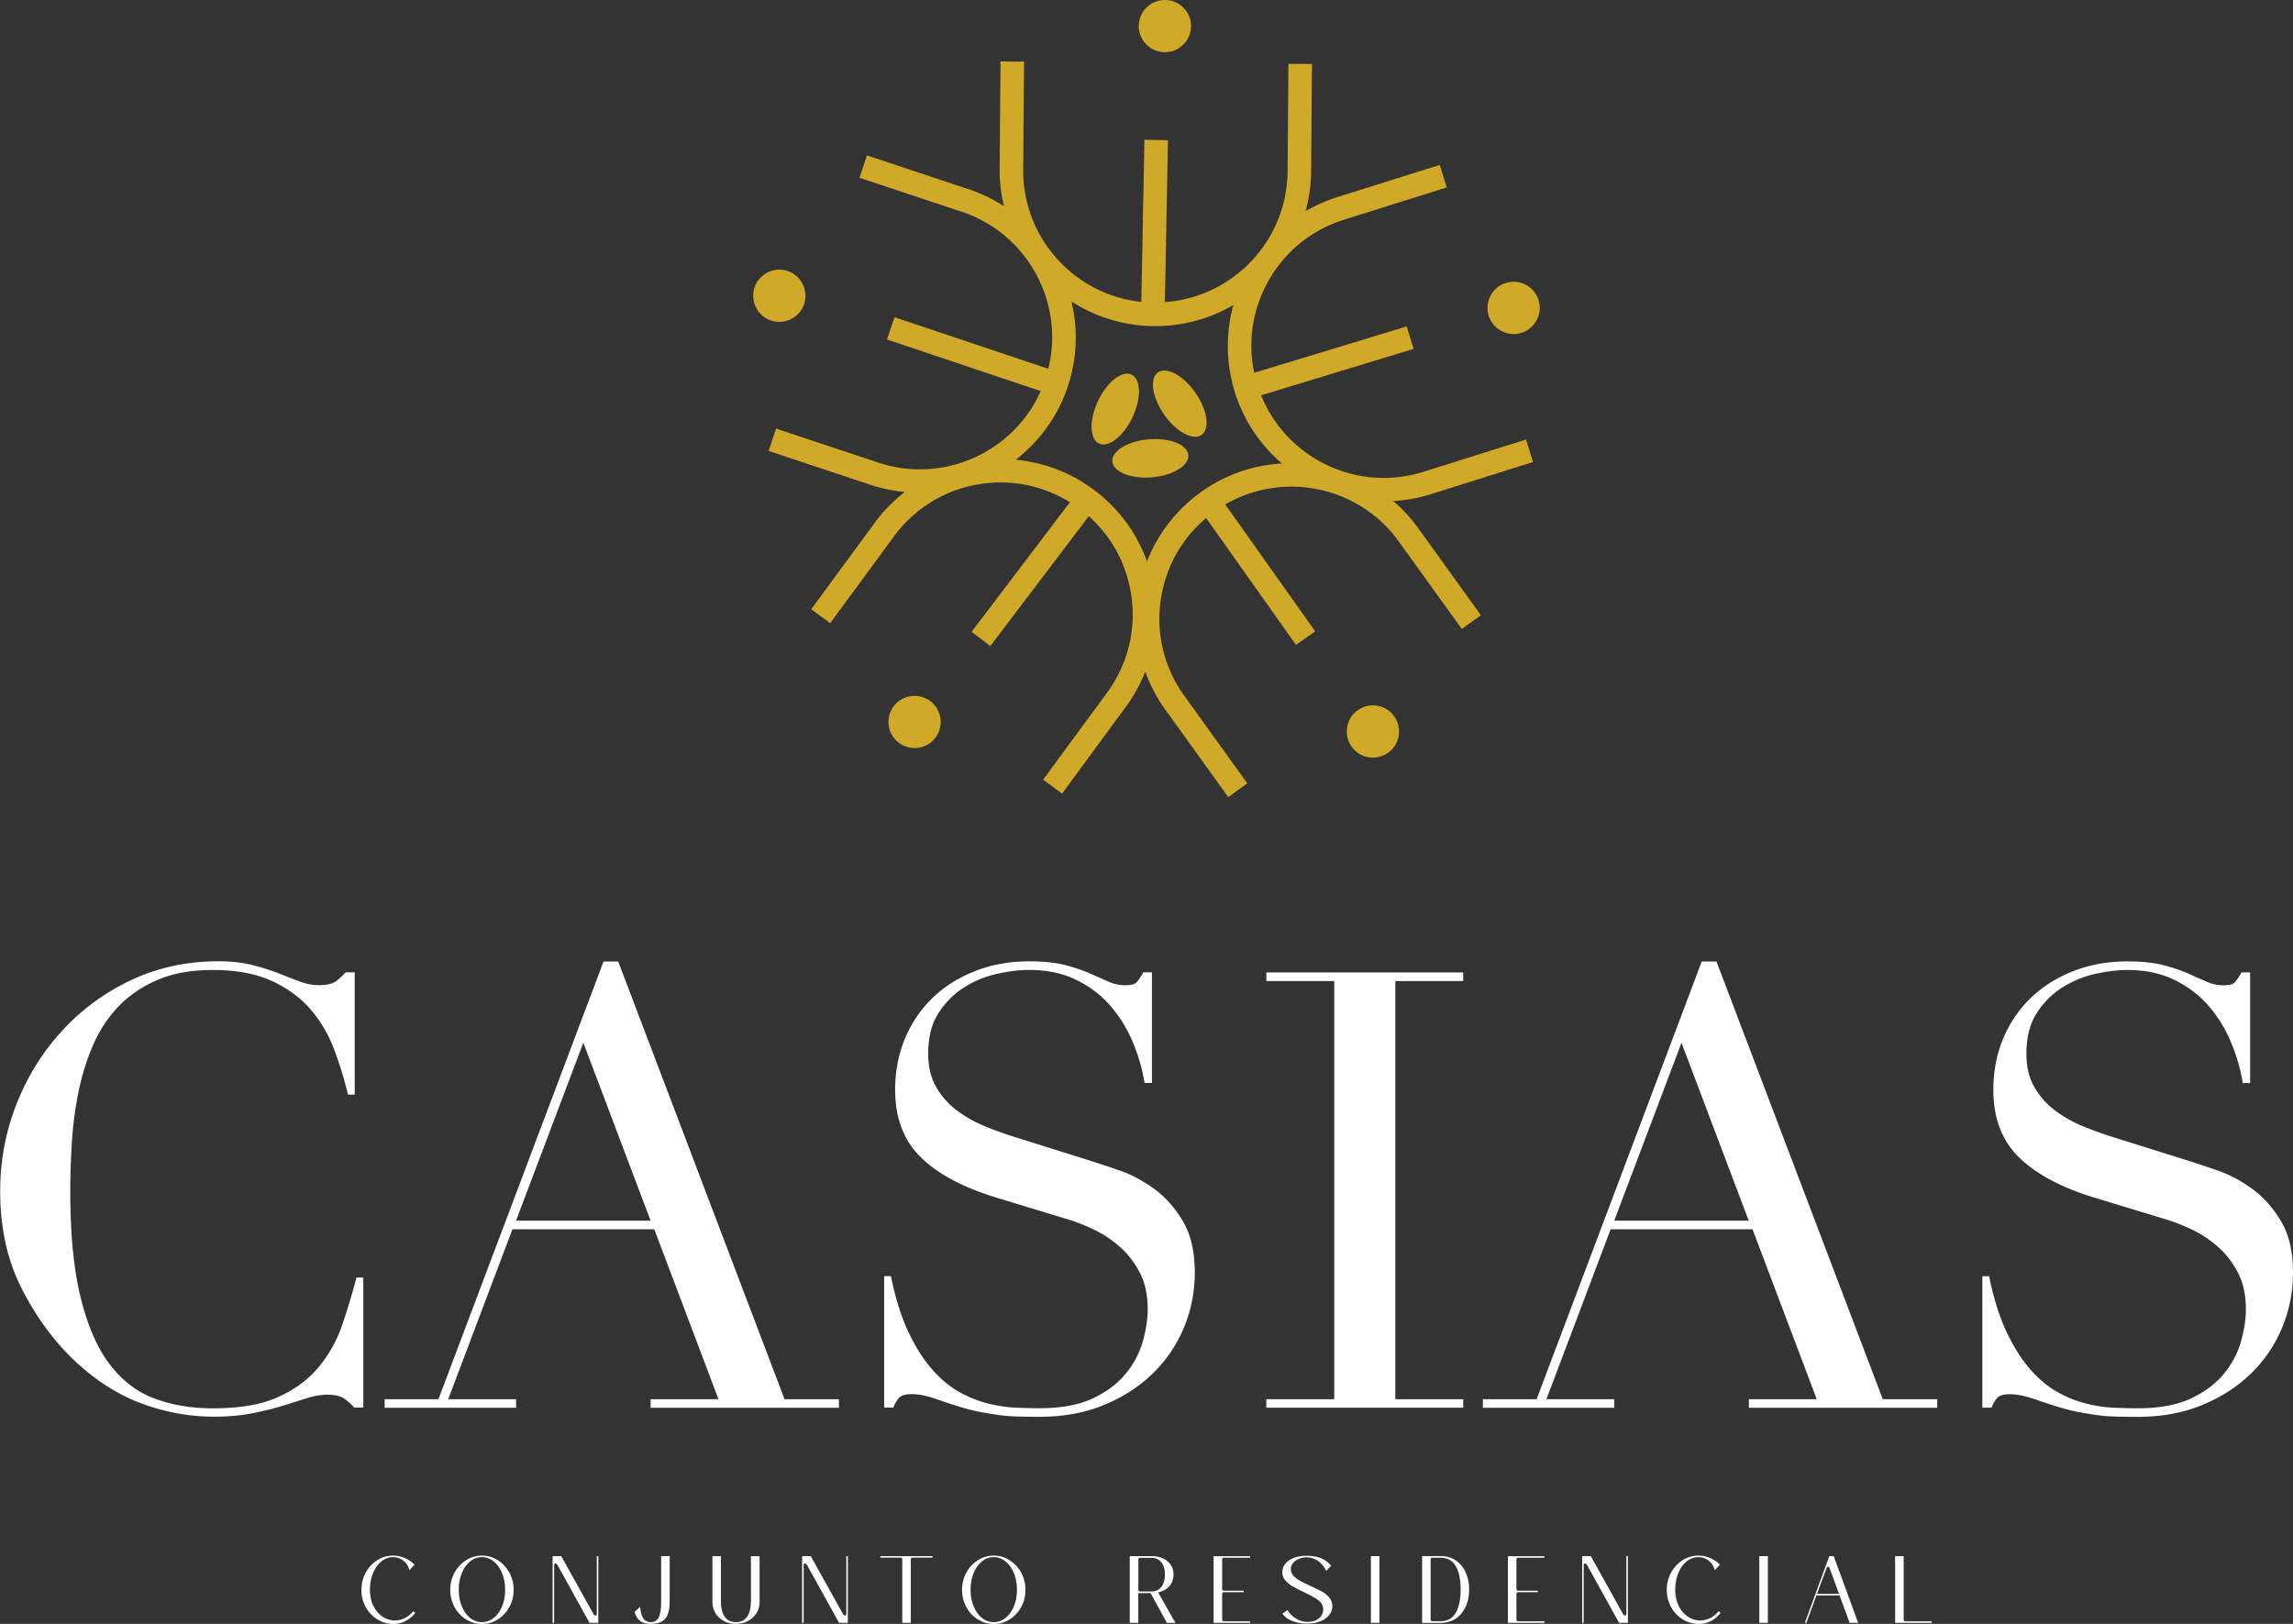 <svg xmlns="http://www.w3.org/2000/svg" id="Capa_2" data-name="Capa 2" viewBox="0 0 363.16 257.24"><rect x="0" y="0" width="363.16" height="257.24" fill="#333333" stroke="none"/><defs><style>.cls-1,.cls-2{fill:#d0a928;stroke-width:0}.cls-2{fill:#fff}</style></defs><g id="Capa_1-2" data-name="Capa 1"><path d="M64.15 256.3c-.52.27-1.05.4-1.6.4-.71 0-1.37-.2-1.97-.61-.6-.41-1.09-.98-1.45-1.72-.36-.74-.54-1.58-.54-2.52s.16-1.84.48-2.63c.32-.78.76-1.41 1.32-1.86a2.85 2.85 0 0 1 1.86-.68c.62 0 1.16.19 1.64.56s.8.88.96 1.51l.8-.89a4.92 4.92 0 0 0-1.55-1.06c-.58-.25-1.19-.37-1.85-.37-.91 0-1.75.25-2.52.74-.76.49-1.37 1.15-1.82 1.97-.45.83-.67 1.73-.67 2.71s.22 1.88.67 2.71c.45.82 1.06 1.48 1.84 1.96s1.64.73 2.6.73c.66 0 1.29-.16 1.89-.47.6-.31 1.11-.74 1.53-1.28l-.34-.26c-.34.44-.76.8-1.28 1.07zm14.71-9.13c-.77-.49-1.61-.74-2.54-.74s-1.75.25-2.52.74c-.76.49-1.37 1.15-1.82 1.97-.45.83-.67 1.73-.67 2.71s.22 1.87.66 2.7 1.05 1.49 1.82 1.97 1.61.73 2.53.73 1.77-.24 2.54-.73c.76-.48 1.37-1.14 1.82-1.96.45-.83.67-1.73.67-2.71s-.22-1.88-.67-2.71a5.316 5.316 0 0 0-1.82-1.97zm.66 7.28c-.32.78-.76 1.4-1.33 1.85-.56.45-1.19.67-1.87.67s-1.3-.22-1.86-.67c-.56-.45-1-1.07-1.32-1.85-.32-.79-.48-1.66-.48-2.61s.16-1.84.48-2.63c.32-.78.76-1.41 1.32-1.86.56-.46 1.18-.68 1.86-.68s1.31.23 1.87.68c.56.46 1.01 1.08 1.33 1.86.32.79.48 1.66.48 2.63s-.16 1.82-.48 2.61zm15 1.08c0 .27-.07.4-.2.4s-.26-.11-.38-.34l-5.05-9.08h-1.37v10.57h.24v-9.02c0-.27.07-.4.2-.4.12 0 .25.11.38.34l5.03 9.08h1.39v-10.57h-.24v9.02zm10.19-1.85c0 1.17-.13 2.01-.38 2.52-.26.51-.68.77-1.27.77-1.01 0-1.56-.81-1.67-2.42l-.89.79c.17.64.47 1.12.88 1.43.41.31.96.46 1.66.46 1.07 0 1.84-.26 2.31-.8.46-.53.7-1.41.71-2.65v-7.27h-1.35v7.17zm14.21 0c0 1.02-.19 1.82-.58 2.41-.39.58-.98.88-1.77.88s-1.41-.29-1.8-.87c-.4-.58-.59-1.38-.59-2.42v-7.17h-1.35v7.27c.03 1.03.39 1.87 1.09 2.5.7.63 1.58.95 2.64.95.68 0 1.31-.14 1.87-.43s1.01-.7 1.35-1.22c.34-.52.51-1.12.52-1.79v-7.27h-1.37v7.17zm15.12 1.85c0 .27-.07.4-.2.4s-.26-.11-.38-.34l-5.05-9.08h-1.37v10.57h.24v-9.02c0-.27.07-.4.2-.4.12 0 .25.11.38.34l5.03 9.08h1.39v-10.57h-.24v9.02zm5.4-8.78h3.18c.19 0 .28.09.28.28v10.05h1.35v-10.05c0-.19.09-.28.28-.28h3.16v-.24h-8.26v.24zm20.48.42c-.76-.49-1.61-.74-2.54-.74s-1.75.25-2.52.74a5.31 5.31 0 0 0-1.82 1.97c-.45.83-.67 1.73-.67 2.71s.22 1.87.66 2.7c.44.83 1.05 1.49 1.82 1.97s1.61.73 2.53.73 1.77-.24 2.54-.73c.77-.48 1.37-1.14 1.82-1.96.45-.83.67-1.73.67-2.71s-.23-1.88-.67-2.71a5.316 5.316 0 0 0-1.82-1.97zm.66 7.28c-.32.78-.77 1.4-1.33 1.85-.56.45-1.19.67-1.87.67s-1.31-.22-1.86-.67c-.56-.45-1-1.07-1.32-1.85-.32-.79-.48-1.66-.48-2.61s.16-1.84.48-2.63c.32-.78.76-1.41 1.32-1.86.56-.46 1.18-.68 1.86-.68s1.31.23 1.87.68c.56.46 1.01 1.08 1.33 1.86.32.79.48 1.66.48 2.63s-.16 1.82-.48 2.61zm22.71-2.16c.79-.15 1.42-.48 1.88-.99.46-.51.69-1.13.69-1.87 0-.87-.31-1.57-.95-2.1-.63-.53-1.46-.8-2.48-.82h-3.5v10.57h1.35v-4.71h1.95l2.58 4.71h1.35l-2.72-4.79h-.16zm-2.72-.18c-.19 0-.28-.09-.28-.28v-4.77c0-.19.09-.28.28-.28h1.81c.66 0 1.17.24 1.55.71.38.47.56 1.11.56 1.93s-.19 1.49-.56 1.97c-.38.48-.89.72-1.55.72h-1.81zm11.64 4.97h5.78v-.24h-4.15c-.19 0-.28-.09-.28-.28v-4.05c0-.19.09-.28.28-.28h3.12v-.24h-3.12c-.19 0-.28-.09-.28-.28v-4.67c0-.19.09-.28.28-.28h4.15v-.24h-5.78v10.57zm17.13-4.96c-.47-.26-1.09-.57-1.85-.92-.71-.32-1.26-.59-1.65-.81-.39-.22-.72-.47-.99-.77-.27-.3-.4-.65-.4-1.04 0-.56.25-1.02.76-1.36.5-.34 1.08-.51 1.72-.51 1.33 0 2.37.71 3.12 2.13l.77-.79c-.79-1.06-2.09-1.59-3.91-1.59-1.1 0-2.01.24-2.73.71-.72.48-1.08 1.12-1.08 1.92 0 .47.15.88.45 1.24.3.36.67.66 1.12.93s1.03.57 1.77.92c1.02.47 1.8.9 2.33 1.3s.79.88.79 1.46-.23 1.07-.69 1.44-1.06.55-1.78.55c-.66 0-1.28-.18-1.86-.55s-1.02-.81-1.32-1.32l-.81.56c.33.48.85.87 1.55 1.15.7.28 1.49.42 2.38.42.77 0 1.45-.12 2.05-.35.6-.23 1.08-.56 1.42-.98.34-.42.51-.89.51-1.41s-.16-.98-.48-1.37c-.32-.39-.72-.71-1.19-.98zm7.78-5.61h1.35v10.57h-1.35zm13.52.73c-.67-.47-1.46-.72-2.39-.74h-3.02v10.59h3.02c.93-.03 1.72-.27 2.39-.74.66-.47 1.17-1.1 1.52-1.9.35-.8.52-1.68.52-2.65s-.17-1.85-.52-2.65c-.35-.8-.86-1.43-1.52-1.9zm-.07 8.23c-.51.9-1.33 1.35-2.46 1.35h-1.25c-.19 0-.28-.09-.28-.28v-9.5c0-.19.09-.28.28-.28h1.25c1.13 0 1.95.45 2.46 1.35.51.9.76 2.13.76 3.68s-.25 2.79-.76 3.68zm8.25 1.61h5.78v-.24h-4.15c-.19 0-.28-.09-.28-.28v-4.05c0-.19.09-.28.28-.28h3.12v-.24h-3.12c-.19 0-.28-.09-.28-.28v-4.67c0-.19.09-.28.28-.28h4.15v-.24h-5.78v10.57zm18.76-1.55c0 .27-.07.4-.2.4s-.26-.11-.38-.34l-5.05-9.08h-1.37v10.57h.24v-9.02c0-.27.07-.4.2-.4.12 0 .25.11.38.34l5.03 9.08h1.39v-10.57h-.24v9.02zm13.3.77c-.52.27-1.05.4-1.6.4-.71 0-1.37-.2-1.97-.61-.6-.41-1.09-.98-1.45-1.72-.36-.74-.54-1.58-.54-2.52s.16-1.84.48-2.63c.32-.78.76-1.41 1.32-1.86a2.85 2.85 0 0 1 1.86-.68c.62 0 1.16.19 1.64.56s.8.88.96 1.51l.81-.89a4.92 4.92 0 0 0-1.55-1.06c-.58-.25-1.19-.37-1.85-.37-.91 0-1.75.25-2.52.74-.76.49-1.37 1.15-1.82 1.97-.45.83-.67 1.73-.67 2.71s.22 1.88.67 2.71c.45.82 1.06 1.48 1.84 1.96s1.64.73 2.6.73c.66 0 1.29-.16 1.89-.47.6-.31 1.11-.74 1.53-1.28l-.34-.26c-.34.44-.76.8-1.28 1.07zm7.76-9.79h1.35v10.57h-1.35zm11.08 0-3.87 10.57h.24l1.59-4.35h3.67l1.59 4.35h1.35l-3.87-10.57h-.71zm-1.95 5.98 1.49-4.03c.08-.19.17-.28.26-.28.11 0 .22.15.32.44l-.02-.06 1.45 3.93h-3.5zm13.73 4.07v-10.05h-1.35v10.57h5.78v-.24h-4.15c-.19 0-.28-.09-.28-.28z" class="cls-2"/><path d="M220.71 79.37c1.93-.12 3.88-.45 5.81-1.06l16.29-5.12-1.12-3.56-16.29 5.12c-10.47 3.29-21.62-2.12-25.66-12.13l24.14-7.35-1.09-3.56-24.15 7.35c-1-4.73-.33-9.63 1.93-13.97 2.59-4.96 6.95-8.61 12.28-10.28l16.29-5.12-1.12-3.56-16.29 5.12c-1.75.55-3.4 1.3-4.95 2.19.54-1.99.85-4.08.87-6.23l.14-17.07-3.73-.03-.14 17.07c-.09 10.98-8.67 19.91-19.43 20.68l.49-25.65-3.73-.07-.49 25.68c-4.81-.51-9.26-2.64-12.7-6.14a20.83 20.83 0 0 1-6.01-14.85l.14-17.07-3.73-.03-.14 17.07c-.02 2 .23 3.96.68 5.86-1.69-1.08-3.51-1.99-5.49-2.65l-16.2-5.39-1.18 3.54 16.2 5.39c10.42 3.47 16.29 14.38 13.7 24.87l-24.36-8.17-1.19 3.53 24.35 8.17c-4.33 9.71-15.43 14.75-25.72 11.33l-16.2-5.39-1.18 3.54 16.2 5.39c1.78.59 3.57.94 5.36 1.12-1.74 1.36-3.34 2.95-4.7 4.81l-10.11 13.76 3 2.21 10.11-13.76a20.79 20.79 0 0 1 13.71-8.29c4.97-.76 9.92.28 14.15 2.89l-15.57 20.53 2.97 2.25 15.59-20.57c3.61 3.23 5.97 7.57 6.71 12.42a20.83 20.83 0 0 1-3.83 15.56l-10.11 13.76 3 2.21 10.11-13.76c1.28-1.74 2.28-3.61 3.06-5.57.77 2.12 1.82 4.14 3.17 6.02l9.98 13.86 3.02-2.18-9.98-13.86a20.764 20.764 0 0 1-3.67-15.59c.81-4.96 3.32-9.37 7.12-12.58l14.24 20.1 3.04-2.15-14.25-20.1c9.19-5.34 21.15-2.93 27.49 5.87l9.98 13.86 3.02-2.18-9.98-13.86a24.862 24.862 0 0 0-3.89-4.22zm-30.54-1.38h-.01c-3.88 2.8-6.79 6.58-8.5 10.93-1.64-4.55-4.59-8.52-8.58-11.45-3.7-2.72-7.92-4.23-12.2-4.64 3.72-2.89 6.66-6.85 8.25-11.64 1.5-4.5 1.59-9.12.57-13.43a24.48 24.48 0 0 0 13.08 3.9c4.57.04 8.86-1.19 12.55-3.33-1.23 4.51-1.17 9.27.26 13.84 1.42 4.53 4.06 8.35 7.42 11.24-4.48.28-8.95 1.75-12.85 4.57zm47.62-25.56c.98.52 2.1.63 3.15.3.44-.14.85-.34 1.21-.6.51-.37.93-.85 1.23-1.42.52-.98.62-2.09.3-3.15a4.082 4.082 0 0 0-2.02-2.44c-.98-.52-2.09-.62-3.15-.3a4.116 4.116 0 0 0-2.44 2.02c-.52.98-.62 2.1-.3 3.15a4.082 4.082 0 0 0 2.02 2.44z" class="cls-1"/><path d="M178.4 67.77c1.83-2.63 2.52-6.08 1.54-7.72-.97-1.64-3.24-.84-5.07 1.79s-2.52 6.08-1.54 7.72c.97 1.64 3.24.84 5.07-1.79zm4.39-7.96c-.69 1.78.58 5.07 2.82 7.36 2.24 2.28 4.61 2.69 5.3.91.69-1.78-.58-5.07-2.82-7.36-2.24-2.28-4.61-2.69-5.3-.91zm-2.77 10.11c-3.1.8-4.64 2.65-3.44 4.13 1.2 1.48 4.68 2.04 7.78 1.24 3.1-.8 4.64-2.65 3.44-4.13s-4.68-2.04-7.78-1.24zm4.41-61.65c.92.01 1.78-.28 2.48-.78 1.02-.74 1.7-1.94 1.72-3.29.02-1.1-.4-2.15-1.17-2.94A4.14 4.14 0 0 0 184.55 0a4.147 4.147 0 0 0-4.2 4.07 4.147 4.147 0 0 0 4.07 4.2zm-62.33 42.5c1.05.36 2.17.28 3.16-.21a4.137 4.137 0 0 0 2.09-2.38c.73-2.16-.43-4.51-2.59-5.25-2.16-.73-4.51.43-5.25 2.59-.73 2.16.43 4.51 2.58 5.25zm20.29 66.91a4.142 4.142 0 0 0 4.89.04 4.145 4.145 0 0 0 .04-6.67 4.152 4.152 0 0 0-5.79.84 4.145 4.145 0 0 0 .85 5.79zm74.35 2.28c1.09.18 2.19-.07 3.09-.71 0 0 .02-.01.03-.02a4.08 4.08 0 0 0 1.66-2.66c.18-1.09-.07-2.18-.71-3.09-.64-.9-1.59-1.5-2.68-1.68-1.09-.18-2.19.07-3.09.71-.88.59-1.5 1.59-1.68 2.68-.18 1.09.07 2.18.71 3.09.64.9 1.59 1.5 2.68 1.68z" class="cls-1"/><path d="M57.53 202.38h-1.07c-.65 2.45-1.39 4.92-2.23 7.41-.84 2.49-2.07 4.71-3.68 6.68-1.61 1.97-3.74 3.57-6.39 4.79-2.65 1.23-6.13 1.84-10.46 1.84-3.36 0-6.43-.52-9.2-1.55-2.78-1.03-5.15-2.84-7.12-5.42-1.97-2.58-3.5-6.1-4.6-10.56-1.1-4.45-1.65-10.07-1.65-16.85 0-2.39.08-4.92.24-7.6.16-2.68.5-5.33 1.02-7.94.52-2.61 1.27-5.1 2.28-7.46 1-2.36 2.34-4.42 4.02-6.2 1.68-1.78 3.74-3.2 6.2-4.26 2.45-1.07 5.39-1.6 8.81-1.6 3.68 0 6.76.57 9.25 1.69 2.48 1.13 4.53 2.61 6.15 4.45 1.61 1.84 2.87 3.96 3.78 6.34.9 2.39 1.65 4.81 2.23 7.26h1.07v-19.37h-1.45c-.45.52-.95.99-1.5 1.4-.55.42-1.47.63-2.76.63-.97 0-1.97-.19-3-.58-1.03-.39-2.16-.82-3.39-1.31-1.23-.48-2.62-.92-4.16-1.31-1.55-.39-3.33-.58-5.33-.58-4.97 0-9.56.99-13.75 2.95-4.2 1.97-7.84 4.63-10.94 7.99-3.1 3.36-5.52 7.23-7.26 11.62C.9 179.23.03 183.85.03 188.69c0 5.68 1.07 10.69 3.2 15.01 2.13 4.33 4.78 8.07 7.94 11.23 3.42 3.36 7.05 5.78 10.89 7.26 3.84 1.48 7.8 2.23 11.86 2.23 2.19 0 4.2-.18 6-.53 1.81-.36 3.44-.76 4.89-1.21 1.45-.45 2.74-.86 3.87-1.21s2.18-.53 3.15-.53c1.23 0 2.13.21 2.71.63.58.42 1.1.89 1.55 1.4h1.45v-20.63zm23.62-7.65h22.47l10.17 26.92h-10.75v1.36h29.83v-1.36h-8.62l-26.34-69.34h-2.32l-26.15 69.34h-8.52v1.36h20.82v-1.36H70.99l10.17-26.92zm11.24-29.54 10.65 28.18H81.73l10.65-28.18zm90.4 23.14c-1.78-1.29-3.6-2.26-5.47-2.91-1.87-.64-3.42-1.16-4.65-1.55l-11.72-3.68c-1.68-.52-3.34-1.11-4.99-1.79a19.84 19.84 0 0 1-4.45-2.52c-1.32-1-2.41-2.23-3.24-3.68-.84-1.45-1.26-3.21-1.26-5.28 0-2.58.53-4.71 1.6-6.39 1.07-1.68 2.4-3.03 4.02-4.07 1.61-1.03 3.36-1.76 5.23-2.18 1.87-.42 3.58-.63 5.13-.63 2.78 0 5.21.5 7.31 1.5 2.1 1 3.89 2.32 5.37 3.97 1.48 1.65 2.69 3.55 3.63 5.71.93 2.16 1.6 4.41 1.98 6.73h1.16v-17.53h-1.36c-.52.91-.92 1.47-1.21 1.7-.29.23-.86.34-1.69.34-.91 0-1.79-.19-2.66-.58-.87-.39-1.86-.82-2.95-1.31-1.1-.48-2.41-.92-3.92-1.31-1.52-.39-3.41-.58-5.67-.58-3.1 0-5.96.52-8.57 1.55-2.61 1.03-4.86 2.45-6.73 4.26-1.87 1.81-3.33 3.96-4.36 6.44-1.03 2.49-1.55 5.18-1.55 8.09 0 4.45 1.34 8.01 4.02 10.65 2.68 2.65 6.63 4.78 11.86 6.39l11.14 3.39c1.36.39 2.79.94 4.31 1.65 1.52.71 2.92 1.63 4.21 2.76s2.36 2.5 3.2 4.12c.84 1.61 1.26 3.55 1.26 5.81 0 1.55-.26 3.24-.77 5.08-.52 1.84-1.42 3.55-2.71 5.13s-3.04 2.89-5.23 3.92c-2.2 1.03-5 1.55-8.43 1.55-1.23 0-2.53-.03-3.92-.1-1.39-.06-2.84-.29-4.36-.68-1.52-.39-3.02-1-4.5-1.84-1.49-.84-2.91-2.03-4.26-3.58-1.36-1.55-2.6-3.52-3.73-5.91s-2.05-5.33-2.76-8.81h-1.07v20.82h1.45c.26-.64.56-1.16.92-1.55.35-.39 1.02-.58 1.99-.58 1.1 0 2.39.26 3.87.77 1.48.52 2.87.97 4.16 1.36 1.1.32 2.1.56 3 .73.9.16 1.81.31 2.71.44.9.13 1.87.21 2.91.24 1.03.03 2.23.05 3.58.05 3.81 0 7.23-.63 10.27-1.89 3.03-1.26 5.62-2.94 7.75-5.04a21.74 21.74 0 0 0 4.89-7.26c1.13-2.74 1.7-5.63 1.7-8.67 0-3.29-.63-6-1.89-8.13-1.26-2.13-2.78-3.84-4.55-5.13zm17.77 33.32V223h31.18v-1.35h-10.75v-66.24h10.75v-1.36h-31.18v1.36h10.75v66.24h-10.75zm71.28-69.34h-2.32l-26.15 69.34h-8.52v1.36h20.82v-1.36h-10.75l10.17-26.92h22.47l10.17 26.92h-10.75v1.36h29.83v-1.36h-8.62l-26.34-69.34zm-16.18 41.06 10.65-28.18 10.65 28.18h-21.31zm105.61.1c-1.26-2.13-2.78-3.84-4.55-5.13-1.78-1.29-3.6-2.26-5.47-2.91-1.87-.64-3.42-1.16-4.65-1.55l-11.72-3.68c-1.68-.52-3.34-1.11-4.99-1.79a19.84 19.84 0 0 1-4.45-2.52c-1.32-1-2.41-2.23-3.24-3.68-.84-1.45-1.26-3.21-1.26-5.28 0-2.58.53-4.71 1.6-6.39 1.07-1.68 2.4-3.03 4.02-4.07 1.61-1.03 3.36-1.76 5.23-2.18 1.87-.42 3.58-.63 5.13-.63 2.78 0 5.21.5 7.31 1.5 2.1 1 3.89 2.32 5.37 3.97 1.48 1.65 2.69 3.55 3.63 5.71.93 2.16 1.6 4.41 1.98 6.73h1.16v-17.53h-1.36c-.52.91-.92 1.47-1.21 1.7-.29.23-.86.34-1.69.34-.9 0-1.79-.19-2.66-.58-.87-.39-1.86-.82-2.95-1.31-1.1-.48-2.41-.92-3.92-1.31-1.52-.39-3.41-.58-5.67-.58-3.1 0-5.96.52-8.57 1.55-2.61 1.03-4.86 2.45-6.73 4.26-1.87 1.81-3.33 3.96-4.36 6.44-1.03 2.49-1.55 5.18-1.55 8.09 0 4.45 1.34 8.01 4.02 10.65 2.68 2.65 6.63 4.78 11.86 6.39l11.14 3.39c1.36.39 2.79.94 4.31 1.65 1.52.71 2.92 1.63 4.21 2.76s2.36 2.5 3.2 4.12c.84 1.61 1.26 3.55 1.26 5.81 0 1.55-.26 3.24-.77 5.08-.52 1.84-1.42 3.55-2.71 5.13s-3.04 2.89-5.23 3.92c-2.2 1.03-5 1.55-8.43 1.55-1.23 0-2.53-.03-3.92-.1-1.39-.06-2.84-.29-4.36-.68-1.52-.39-3.02-1-4.5-1.84-1.49-.84-2.91-2.03-4.26-3.58-1.36-1.55-2.6-3.52-3.73-5.91s-2.05-5.33-2.76-8.81h-1.07v20.82h1.45c.26-.64.56-1.16.92-1.55.35-.39 1.02-.58 1.99-.58 1.1 0 2.39.26 3.87.77 1.48.52 2.87.97 4.16 1.36 1.1.32 2.1.56 3 .73.9.16 1.81.31 2.71.44.9.13 1.87.21 2.91.24 1.03.03 2.23.05 3.58.05 3.81 0 7.23-.63 10.27-1.89 3.03-1.26 5.62-2.94 7.75-5.04a21.74 21.74 0 0 0 4.89-7.26c1.13-2.74 1.7-5.63 1.7-8.67 0-3.29-.63-6-1.89-8.13z" class="cls-2"/></g></svg>